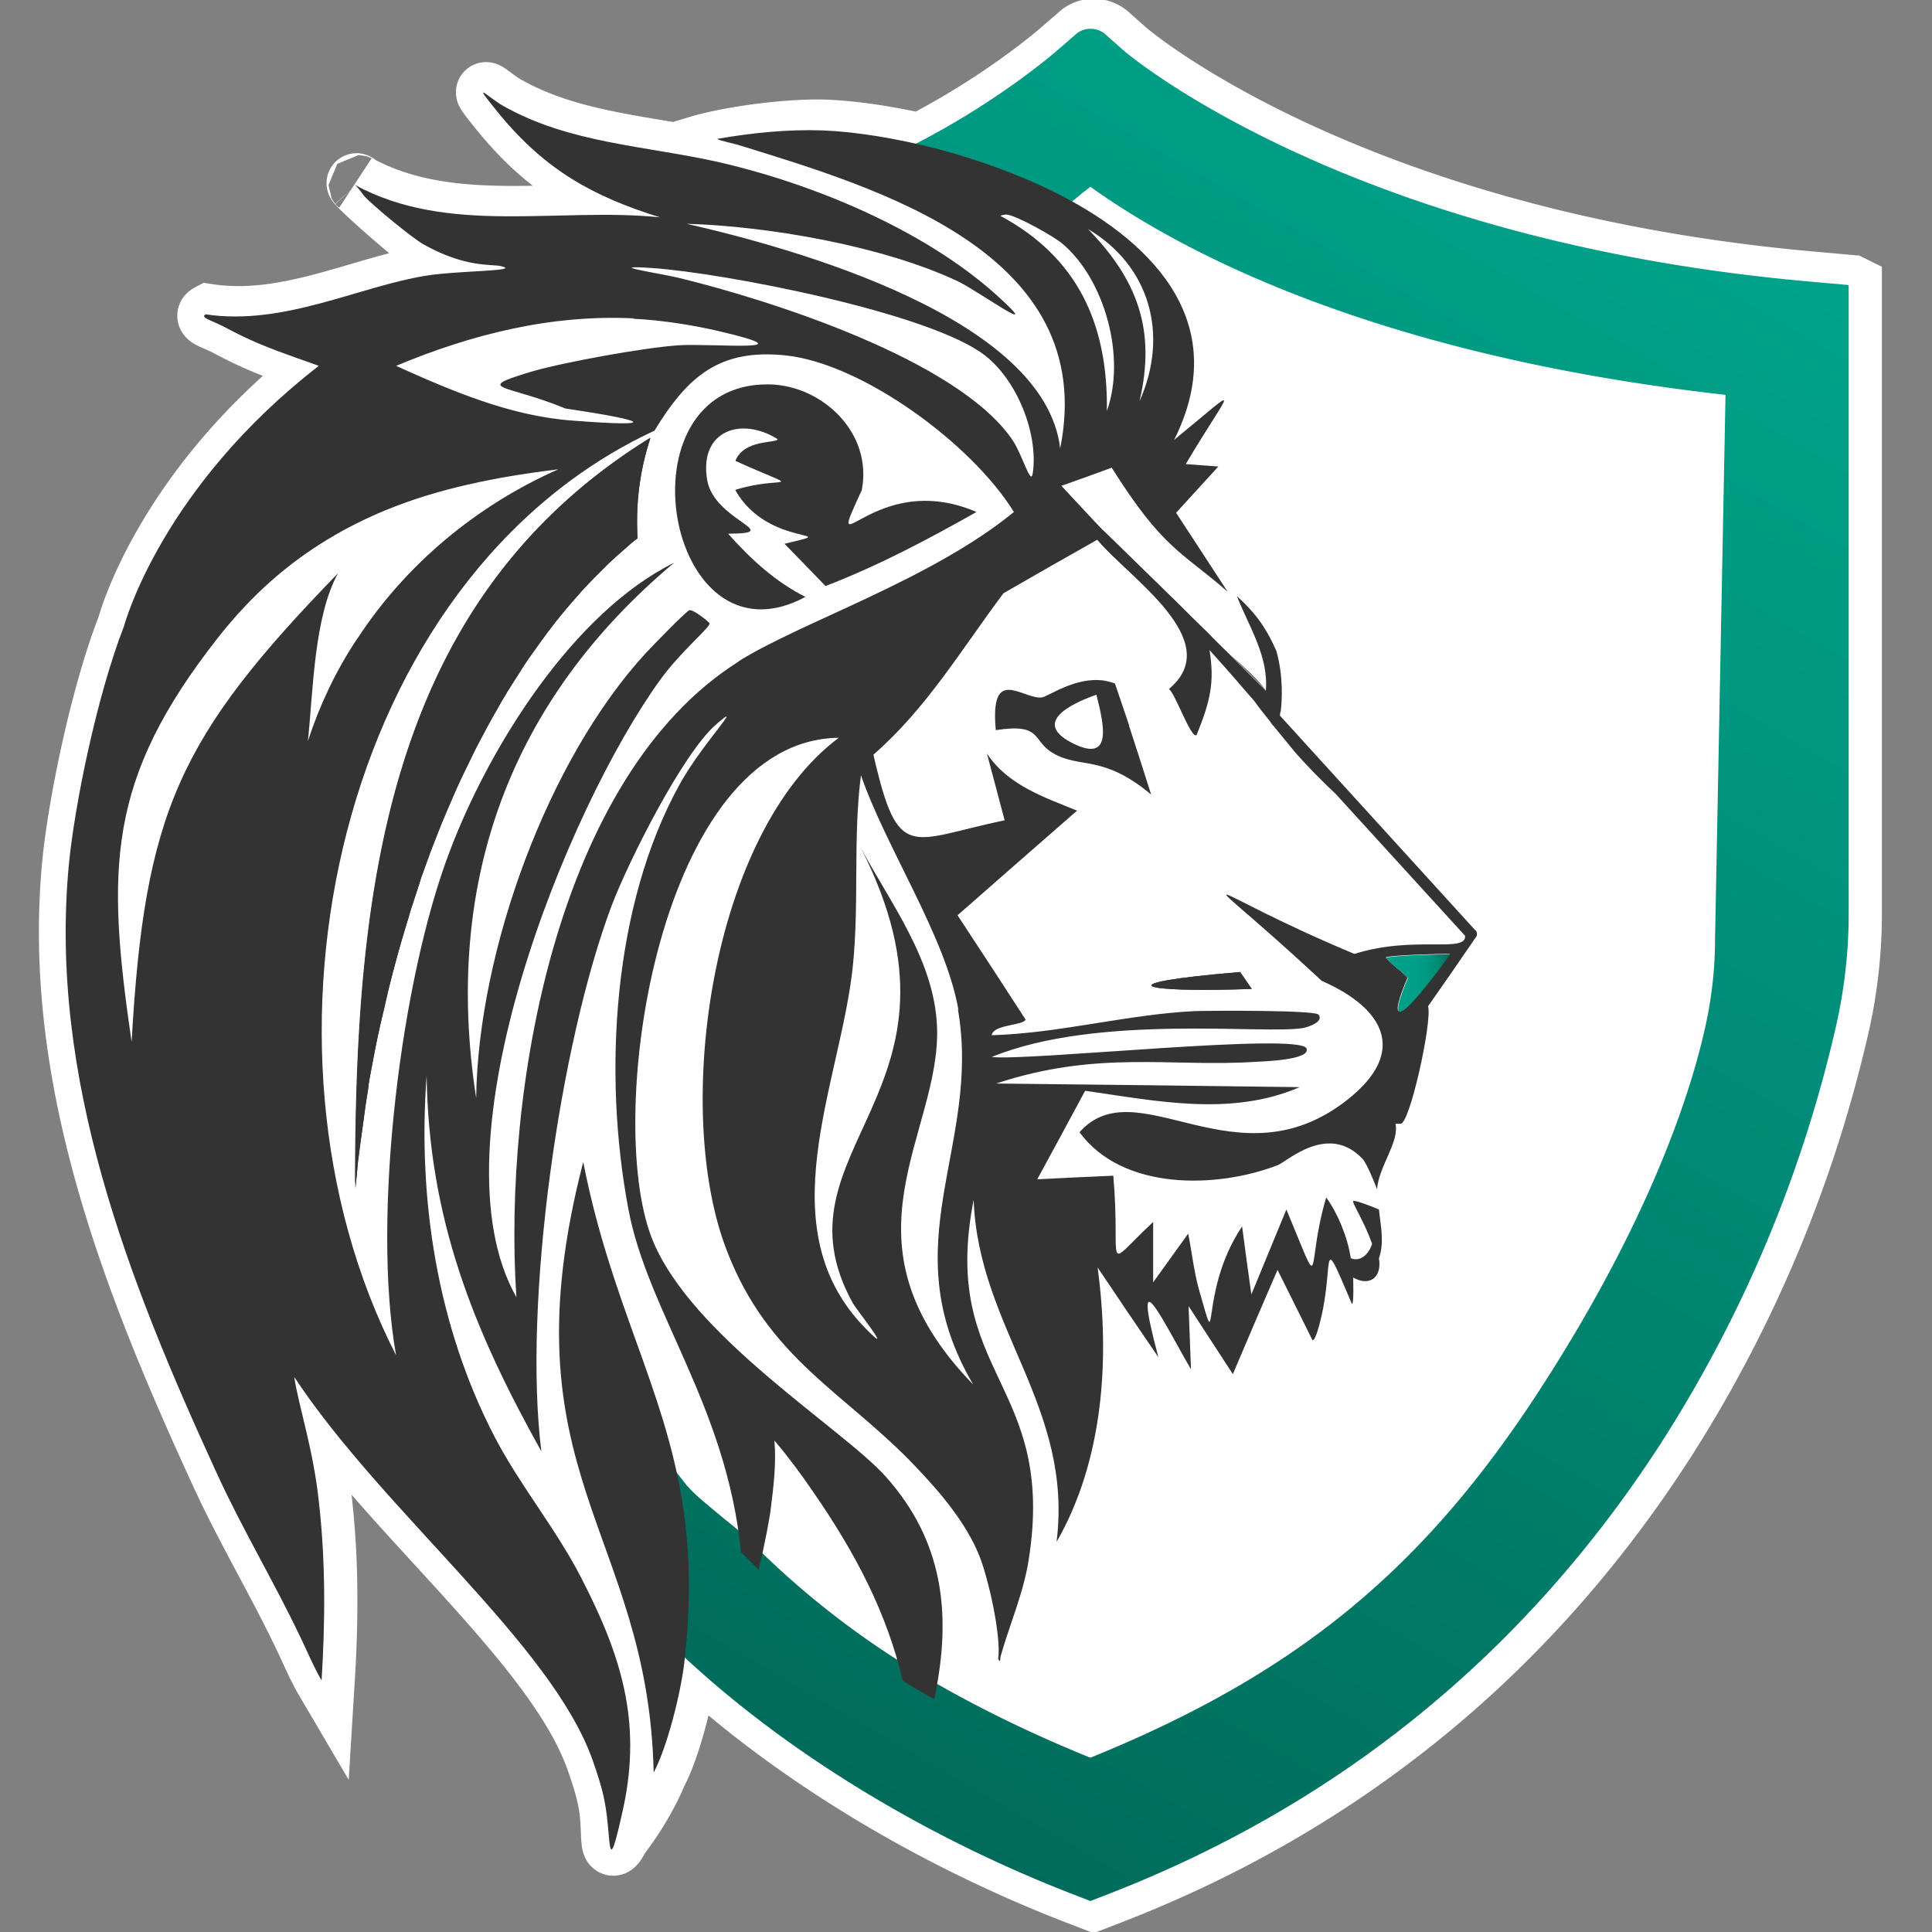 <?xml version="1.0" encoding="UTF-8"?>
<svg data-bbox="1.632 0.68 44.378 46.56" viewBox="0 0 48 48" xmlns="http://www.w3.org/2000/svg" data-type="ugc">
    <rect x="0" y="0" width="48" height="48" fill="#808080" stroke="none"/>
    <g>
        <defs>
            <linearGradient gradientUnits="userSpaceOnUse" y2="42.79" x2="18.48" y1="4.13" x1="40.8" id="5ceb79d0-3d49-47c5-8ccd-db54b61a6686">
                <stop stop-color="#00a289" offset=".01"/>
                <stop stop-color="#006b5b" offset="1"/>
            </linearGradient>
            <linearGradient gradientUnits="userSpaceOnUse" y2="24.42" x2="36.03" y1="24.42" x1="34.43" id="4f558a0e-ee3f-4824-a7ba-2c8c1478d586">
                <stop stop-color="#00a289" offset=".01"/>
                <stop stop-color="#009f87" offset=".44"/>
                <stop stop-color="#009880" offset=".64"/>
                <stop stop-color="#008b76" offset=".8"/>
                <stop stop-color="#007967" offset=".93"/>
                <stop stop-color="#006b5b" offset="1"/>
            </linearGradient>
            <clipPath id="bde133e2-0ef1-4978-bf12-a7822d83d890">
                <path d="M46.01 7.09v15.62c0 .9-.1 1.82-.3 2.72a32.6 32.6 0 0 1-4.38 10.45c-3.36 5.19-7.97 8.95-13.72 11.18l-.44.17-.44-.17c-3.79-1.47-7.3-3.64-9.87-6.1l-.02-.02c-.06-.05-.11-.11-.17-.16l-.13-.13.03-.18c.08-.55.15-1.1.11-1.7-.02-.47-.12-1.03-.2-1.47l-.27-1.59.92 1.18s.02.03.04.04c.04.05.07.08.11.12.2.2.48.42.74.64.26.21.51.41.7.6a21.2 21.2 0 0 0 3.96 3.14c.25.15.51.31.76.45 1.13.64 2.35 1.23 3.73 1.79 5.12-2.08 8.28-4.67 11.21-9.21 2.77-4.29 3.74-7.45 4.07-8.96.16-.72.24-1.45.24-2.17l.26-13.52c-8.81-.99-13.62-3.62-15.78-5.17-.05.04-.11.09-.18.14-.13.11-.28.23-.39.32-.07.06-.14.11-.18.14l-.17.12-.19-.09c-.94-.43-2.17-.82-3.03-1.07l-.9-.26.82-.43c.1-.05.19-.1.28-.15 1.88-1.02 3.12-2.11 3.13-2.12l.45-.39c.2-.18.52-.18.73 0l.44.39c.05.05 5.47 4.69 16.89 5.74l1.12.1Z" fill="#ffffff" stroke="#ffffff" stroke-miterlimit="10" stroke-width="1.49"/>
            </clipPath>
        </defs>
        <path d="M8.97 15.85s-.03.05-.05.07l-.66.32c.23-.14.47-.27.7-.39Z" fill="#ffffff" stroke="#ffffff" stroke-miterlimit="10"/>
        <path d="M8.97 15.85s-.03.05-.05.07l-.66.32c.23-.14.47-.27.7-.39Z" fill="#ffffff" stroke="#ffffff" stroke-miterlimit="10"/>
        <path d="m8.26 16.24.66-.32s.03-.05.05-.07c-.24.12-.47.25-.7.39Z" fill="#ffffff" stroke="#ffffff" stroke-miterlimit="10" stroke-width="1.49"/>
        <path d="M46.01 7.09v15.62c0 .9-.1 1.82-.3 2.72a32.6 32.6 0 0 1-4.38 10.45c-3.36 5.19-7.97 8.95-13.72 11.18l-.44.17-.44-.17c-3.79-1.47-7.3-3.64-9.87-6.1l-.02-.02c-.06-.05-.11-.11-.17-.16l-.13-.13.03-.18c.08-.55.15-1.1.11-1.7-.02-.47-.12-1.03-.2-1.47l-.27-1.59.92 1.18s.02.03.04.04c.04.05.07.08.11.12.2.2.48.42.74.64.26.21.51.41.7.6a21.2 21.2 0 0 0 3.96 3.14c.25.15.51.31.76.45 1.13.64 2.35 1.23 3.73 1.79 5.12-2.08 8.28-4.67 11.21-9.21 2.77-4.29 3.74-7.45 4.07-8.96.16-.72.24-1.45.24-2.17l.26-13.52c-8.81-.99-13.62-3.62-15.78-5.17-.05.04-.11.09-.18.14-.13.11-.28.23-.39.32-.07.06-.14.11-.18.14l-.17.12-.19-.09c-.94-.43-2.17-.82-3.03-1.07l-.9-.26.82-.43c.1-.05.19-.1.28-.15 1.88-1.02 3.12-2.11 3.13-2.12l.45-.39c.2-.18.52-.18.73 0l.44.39c.05.05 5.47 4.69 16.89 5.74l1.12.1Z" fill="#ffffff"/>
        <g clip-path="url(#bde133e2-0ef1-4978-bf12-a7822d83d890)">
            <path fill="#ffffff" stroke="#ffffff" stroke-miterlimit="10" stroke-width="1.49" d="M46.01 7.67 33.9.68h12.11z"/>
            <path fill="#ffffff" stroke="#ffffff" stroke-miterlimit="10" stroke-width="1.49" d="M46.01 8.56 32.35.68h1.55l12.11 6.99z"/>
            <path fill="#ffffff" stroke="#ffffff" stroke-miterlimit="10" stroke-width="1.49" d="M46.01 9.46 30.8.68h1.55l13.66 7.88z"/>
            <path fill="#ffffff" stroke="#ffffff" stroke-miterlimit="10" stroke-width="1.49" d="M46.01 10.35 29.25.68h1.55l15.21 8.78z"/>
            <path fill="#ffffff" stroke="#ffffff" stroke-miterlimit="10" stroke-width="1.49" d="M46.01 11.25 27.7.68h1.55l16.76 9.67z"/>
            <path fill="#ffffff" stroke="#ffffff" stroke-miterlimit="10" stroke-width="1.49" d="M46.01 12.14 26.16.68h1.54l18.31 10.57z"/>
            <path fill="#ffffff" stroke="#ffffff" stroke-miterlimit="10" stroke-width="1.49" d="M46.01 13.04 24.61.68h1.55l19.85 11.46z"/>
            <path fill="#ffffff" stroke="#ffffff" stroke-miterlimit="10" stroke-width="1.49" d="M46.01 13.93 23.36.85l.1-.17h1.15l21.4 12.36z"/>
            <path fill="#ffffff" stroke="#ffffff" stroke-miterlimit="10" stroke-width="1.49" d="M46.01 14.82 22.97 1.52l.39-.67 22.65 13.08z"/>
            <path fill="#ffffff" stroke="#ffffff" stroke-miterlimit="10" stroke-width="1.49" d="M46.01 15.72 22.58 2.19l.39-.67 23.04 13.3z"/>
            <path fill="#ffffff" stroke="#ffffff" stroke-miterlimit="10" stroke-width="1.49" d="M46.01 16.61 22.2 2.86l.38-.67 23.43 13.53z"/>
            <path fill="#ffffff" stroke="#ffffff" stroke-miterlimit="10" stroke-width="1.49" d="M46.01 17.51 21.81 3.53l.39-.67 23.81 13.75z"/>
            <path fill="#ffffff" stroke="#ffffff" stroke-miterlimit="10" stroke-width="1.49" d="M46.01 18.4 21.42 4.21l.39-.68 24.2 13.98z"/>
            <path fill="#ffffff" stroke="#ffffff" stroke-miterlimit="10" stroke-width="1.49" d="M46.01 19.29 21.03 4.88l.39-.67L46.01 18.4z"/>
            <path fill="#ffffff" stroke="#ffffff" stroke-miterlimit="10" stroke-width="1.49" d="M46.01 20.19 20.65 5.55l.38-.67 24.98 14.41z"/>
            <path fill="#ffffff" stroke="#ffffff" stroke-miterlimit="10" stroke-width="1.49" d="M46.01 21.08 20.26 6.22l.39-.67 25.36 14.64z"/>
            <path fill="#ffffff" stroke="#ffffff" stroke-miterlimit="10" stroke-width="1.49" d="M46.01 21.98 19.87 6.89l.39-.67 25.75 14.86z"/>
            <path fill="#ffffff" stroke="#ffffff" stroke-miterlimit="10" stroke-width="1.49" d="M46.01 22.87 19.48 7.56l.39-.67 26.14 15.09z"/>
            <path fill="#ffffff" stroke="#ffffff" stroke-miterlimit="10" stroke-width="1.49" d="M46.01 23.77 19.1 8.23l.38-.67 26.53 15.31z"/>
            <path fill="#ffffff" stroke="#ffffff" stroke-miterlimit="10" stroke-width="1.49" d="M46.01 24.66 18.71 8.9l.39-.67 26.91 15.54z"/>
            <path fill="#ffffff" stroke="#ffffff" stroke-miterlimit="10" stroke-width="1.49" d="M46.01 25.55 18.32 9.57l.39-.67 27.3 15.76z"/>
            <path fill="#ffffff" stroke="#ffffff" stroke-miterlimit="10" stroke-width="1.49" d="M46.01 26.45 17.94 10.24l.38-.67 27.69 15.98z"/>
            <path fill="#ffffff" stroke="#ffffff" stroke-miterlimit="10" stroke-width="1.49" d="M46.01 27.34 17.55 10.91l.39-.67 28.07 16.21z"/>
            <path fill="#ffffff" stroke="#ffffff" stroke-miterlimit="10" stroke-width="1.49" d="M46.01 28.24 17.16 11.58l.39-.67 28.46 16.43z"/>
            <path fill="#ffffff" stroke="#ffffff" stroke-miterlimit="10" stroke-width="1.49" d="M46.01 29.13 16.77 12.25l.39-.67 28.85 16.66z"/>
            <path fill="#ffffff" stroke="#ffffff" stroke-miterlimit="10" stroke-width="1.49" d="m46.01 29.3-.31.54-29.31-16.92.38-.67 29.24 16.88z"/>
            <path fill="#ffffff" stroke="#ffffff" stroke-miterlimit="10" stroke-width="1.49" d="m45.7 29.84-.39.67-29.09-16.79v-.51l.17-.29z"/>
            <path fill="#ffffff" stroke="#ffffff" stroke-miterlimit="10" stroke-width="1.49" d="m45.31 30.51-.39.68-28.7-16.57v-.9z"/>
            <path fill="#ffffff" stroke="#ffffff" stroke-miterlimit="10" stroke-width="1.49" d="m44.92 31.19-.39.67-28.31-16.35v-.89z"/>
            <path fill="#ffffff" stroke="#ffffff" stroke-miterlimit="10" stroke-width="1.49" d="m44.53 31.86-.38.67L16.22 16.4v-.89z"/>
            <path fill="#ffffff" stroke="#ffffff" stroke-miterlimit="10" stroke-width="1.49" d="m44.15 32.53-.39.67-27.54-15.9v-.9z"/>
            <path fill="#ffffff" stroke="#ffffff" stroke-miterlimit="10" stroke-width="1.49" d="m43.76 33.2-.39.67-27.15-15.68v-.89z"/>
            <path fill="#ffffff" stroke="#ffffff" stroke-miterlimit="10" stroke-width="1.49" d="m43.37 33.87-.39.67-26.76-15.45v-.9z"/>
            <path fill="#ffffff" stroke="#ffffff" stroke-miterlimit="10" stroke-width="1.49" d="m42.98 34.54-.38.67-26.38-15.23v-.89z"/>
            <path fill="#ffffff" stroke="#ffffff" stroke-miterlimit="10" stroke-width="1.49" d="m42.6 35.21-.39.67-25.99-15v-.9z"/>
            <path fill="#ffffff" stroke="#ffffff" stroke-miterlimit="10" stroke-width="1.49" d="m42.21 35.88-.39.67-25.6-14.78v-.89z"/>
            <path fill="#ffffff" stroke="#ffffff" stroke-miterlimit="10" stroke-width="1.49" d="m41.82 36.55-.38.67-25.22-14.56v-.89z"/>
            <path fill="#ffffff" stroke="#ffffff" stroke-miterlimit="10" stroke-width="1.49" d="m41.44 37.22-.39.67-24.83-14.33v-.9z"/>
            <path fill="#ffffff" stroke="#ffffff" stroke-miterlimit="10" stroke-width="1.49" d="m41.05 37.89-.39.67-24.44-14.11v-.89z"/>
            <path fill="#ffffff" stroke="#ffffff" stroke-miterlimit="10" stroke-width="1.49" d="m40.66 38.56-.39.67-24.05-13.88v-.9z"/>
            <path fill="#ffffff" stroke="#ffffff" stroke-miterlimit="10" stroke-width="1.49" d="m40.27 39.23-.38.67-23.67-13.66v-.89z"/>
            <path fill="#ffffff" stroke="#ffffff" stroke-miterlimit="10" stroke-width="1.49" d="m39.89 39.9-.39.67-23.28-13.44v-.89z"/>
            <path fill="#ffffff" stroke="#ffffff" stroke-miterlimit="10" stroke-width="1.49" d="m39.5 40.57-.39.67-22.89-13.21v-.9z"/>
            <path fill="#ffffff" stroke="#ffffff" stroke-miterlimit="10" stroke-width="1.49" d="m39.11 41.24-.38.68-22.51-13v-.89z"/>
            <path fill="#ffffff" stroke="#ffffff" stroke-miterlimit="10" stroke-width="1.49" d="m38.73 41.92-.39.67-22.12-12.77v-.9z"/>
            <path fill="#ffffff" stroke="#ffffff" stroke-miterlimit="10" stroke-width="1.49" d="m38.34 42.59-.39.67-21.73-12.55v-.89z"/>
            <path fill="#ffffff" stroke="#ffffff" stroke-miterlimit="10" stroke-width="1.49" d="m37.95 43.26-.39.67-21.34-12.32v-.9z"/>
            <path fill="#ffffff" stroke="#ffffff" stroke-miterlimit="10" stroke-width="1.49" d="m37.56 43.93-.38.67-20.96-12.1v-.89z"/>
            <path fill="#ffffff" stroke="#ffffff" stroke-miterlimit="10" stroke-width="1.49" d="m37.18 44.6-.39.67-20.57-11.88v-.89z"/>
            <path fill="#ffffff" stroke="#ffffff" stroke-miterlimit="10" stroke-width="1.49" d="m36.79 45.27-.39.67-20.18-11.65v-.9z"/>
            <path fill="#ffffff" stroke="#ffffff" stroke-miterlimit="10" stroke-width="1.49" d="m36.4 45.94-.38.67-19.8-11.43v-.89z"/>
            <path fill="#ffffff" stroke="#ffffff" stroke-miterlimit="10" stroke-width="1.49" d="m36.02 46.61-.37.63h-.1L16.22 36.08v-.9z"/>
            <path fill="#ffffff" stroke="#ffffff" stroke-miterlimit="10" stroke-width="1.49" d="M34 47.24 16.22 36.97v-.89l19.33 11.16z"/>
            <path fill="#ffffff" stroke="#ffffff" stroke-miterlimit="10" stroke-width="1.49" d="m32.46 47.24-16.24-9.38v-.89L34 47.24z"/>
            <path fill="#ffffff" stroke="#ffffff" stroke-miterlimit="10" stroke-width="1.49" d="m30.91 47.24-14.69-8.48v-.9l16.24 9.38z"/>
            <path fill="#ffffff" stroke="#ffffff" stroke-miterlimit="10" stroke-width="1.49" d="m29.36 47.24-13.14-7.59v-.89l14.69 8.48z"/>
            <path fill="#ffffff" stroke="#ffffff" stroke-miterlimit="10" stroke-width="1.49" d="m27.81 47.24-11.59-6.69v-.9l13.14 7.59z"/>
            <path fill="#ffffff" stroke="#ffffff" stroke-miterlimit="10" stroke-width="1.49" d="m26.26 47.24-10.04-5.8v-.89l11.59 6.69z"/>
            <path fill="#ffffff" stroke="#ffffff" stroke-miterlimit="10" stroke-width="1.49" d="m16.22 41.44 10.04 5.8H16.22z"/>
        </g>
        <path d="M46.01 7.09v15.62c0 .9-.1 1.82-.3 2.72a32.6 32.6 0 0 1-4.38 10.45c-3.36 5.19-7.97 8.95-13.72 11.18l-.44.17-.44-.17c-3.79-1.47-7.3-3.64-9.87-6.1l-.02-.02c-.06-.05-.11-.11-.17-.16l-.13-.13.03-.18c.08-.55.15-1.1.11-1.7-.02-.47-.12-1.03-.2-1.47l-.27-1.59.92 1.18s.02.03.04.04c.04.05.07.08.11.12.2.2.48.42.74.64.26.21.51.41.7.6a21.2 21.2 0 0 0 3.96 3.14c.25.15.51.31.76.45 1.13.64 2.35 1.23 3.73 1.79 5.12-2.08 8.28-4.67 11.21-9.21 2.77-4.29 3.74-7.45 4.07-8.96.16-.72.24-1.45.24-2.17l.26-13.52c-8.81-.99-13.62-3.62-15.78-5.17-.05.04-.11.09-.18.14-.13.11-.28.23-.39.32-.07.06-.14.11-.18.14l-.17.12-.19-.09c-.94-.43-2.17-.82-3.03-1.07l-.9-.26.82-.43c.1-.05.19-.1.28-.15 1.88-1.02 3.12-2.11 3.13-2.12l.45-.39c.2-.18.52-.18.73 0l.44.39c.05.05 5.47 4.69 16.89 5.74l1.12.1Z" stroke="#ffffff" stroke-miterlimit="10" stroke-width="1.49" fill="none"/>
        <path d="m8.26 16.24.66-.32s.03-.05.05-.07c-.24.12-.47.25-.7.39Z" fill="#ffffff" stroke="#ffffff" stroke-miterlimit="10" stroke-width="1.49"/>
        <path d="M44.85 7.36C33.27 6.3 27.8 1.58 27.74 1.53l-.44-.39a.17.17 0 0 0-.23 0l-.44.39s-1.29 1.13-3.2 2.17c-1.1-.29-2.14-.45-2.93-.48-.87-.03-2.33.15-3.19.41 0 .03 1.03-.07 1.1-.05l-.29.48c-.08-.02-.15-.04-.23-.05-1.79-.4-3.68-.46-5.32-1.39-.4-.23-.84-.71-.09.21 1.15 1.39 2.32 2.04 3.99 2.56-2.53-.26-5.27.46-7.59-.81.09.07-.08-.09 0 0 .2.23 1.45 1.33 1.72 1.48 1.03.58 1.67.49 1.92.54.56.13-1.07.11-1.86.24-1.67.27-3.53 1.25-5.47.96-.15.08.15.15.44.3.67.36 1.11.53 1.81.78.19.07.38.13.56.2-3.88 3.01-4.81 6.36-4.84 6.47-.68 1.75-1.23 4.46-1.37 5.93-.5 5.29 1.48 10.33 3.67 15.1.64 1.4 1.43 2.71 2.09 4.1.17.35.32.72.52 1.06.09-1.46.1-2.92-.06-4.37-.14-1.37-.5-2.39-.62-3.17 2.21 3.35 6.41 6.64 7.42 9.54.11.31.23.68.29 1 .15.74-.02 1.51.3.89.64-.83.93-1.58.93-1.58.34-.64.67-1.96.76-2.72.02-.22.05-.43.06-.63 2.67 2.55 6.19 4.64 9.75 6.02l.3.12.3-.12c5.67-2.2 10.23-5.91 13.54-11.03 2.71-4.18 3.87-8.27 4.32-10.33.19-.87.29-1.76.29-2.64M17.19 5.56s-.04 0-.07-.01h.07Z" fill="#ffffff" stroke="#ffffff" stroke-miterlimit="10" stroke-width="1.49"/>
        <path d="M45.93 7.09v15.62c0 .9-.1 1.82-.3 2.72a32.6 32.6 0 0 1-4.38 10.45c-3.36 5.19-7.97 8.95-13.72 11.18l-.44.17-.44-.17c-3.79-1.47-7.3-3.64-9.87-6.1l-.02-.02c-.06-.05-.11-.11-.17-.16l-.13-.13.03-.18c.08-.55.15-1.1.11-1.7-.02-.47-.12-1.03-.2-1.47l-.27-1.59.92 1.18s.02.03.04.04c.04.05.07.08.11.12.2.2.48.42.74.64.26.21.51.41.7.6a21.2 21.2 0 0 0 3.96 3.14c.25.15.51.31.76.45 1.13.64 2.35 1.23 3.73 1.79 5.12-2.08 8.28-4.67 11.21-9.21 2.77-4.29 3.74-7.45 4.07-8.96.16-.72.24-1.45.24-2.17l.26-13.52c-8.81-.99-13.62-3.62-15.78-5.17-.05.04-.11.09-.18.14-.13.11-.28.23-.39.32-.07.06-.14.11-.18.14l-.17.12-.19-.09c-.94-.43-2.17-.82-3.03-1.07l-.9-.26.82-.43c.1-.05.19-.1.28-.15 1.88-1.02 3.12-2.11 3.13-2.12l.45-.39c.2-.18.52-.18.73 0l.44.39c.05.05 5.47 4.69 16.89 5.74l1.12.1Z" fill="url(#5ceb79d0-3d49-47c5-8ccd-db54b61a6686)"/>
        <path d="m31.63 18.03-.04-.05s-.02-.02-.02-.04c.02.03.04.06.07.08Z" fill="#333333"/>
        <path d="M17.06 40.69c-.01.21-.04.42-.06.63-.09.75-.42 2.08-.76 2.72-.13-6.02-3.75-7.43-1.75-15.17.69 3.51 2 5.57 2.46 8.44.16.99.22 2.08.11 3.37Z" fill="#333333"/>
        <path d="M16.15 10.88c-6.6 4.08-7.33 11.33-7.33 18.64 0-.13.02-.26.04-.39.01-.13.02-.26.04-.39.01-.13.03-.26.05-.39.02-.17.04-.33.07-.5.03-.23.06-.46.1-.69 0-.05.01-.09.02-.14.02-.11.03-.21.05-.32.08-.43.16-.86.26-1.29.03-.13.05-.25.09-.38.13-.55.27-1.11.43-1.67.05-.19.11-.37.17-.56 0-.03.01-.05.02-.08.03-.09.06-.18.09-.28.05-.15.1-.31.15-.46.03-.1.07-.2.1-.3.09-.25.18-.51.28-.76.06-.16.12-.32.19-.48.08-.2.17-.41.26-.61.07-.16.14-.31.21-.47.06-.13.12-.26.19-.39.06-.13.13-.26.19-.39l.27-.51c.07-.14.15-.27.23-.41.09-.15.17-.3.26-.45s.18-.3.28-.44l.28-.43.3-.42c.11-.15.22-.29.33-.44.19-.24.38-.47.59-.7.05-.06.1-.11.15-.17.07-.07.14-.15.21-.22l.27-.27c.09-.09.18-.18.27-.26.08-.08.17-.15.25-.22.1-.09.21-.18.31-.26a6.6 6.6 0 0 1 .32-2.5Zm0 0c-6.6 4.08-7.33 11.33-7.33 18.64 0-.13.02-.26.04-.39.01-.13.02-.26.04-.39.01-.13.03-.26.05-.39.02-.17.04-.33.07-.5.03-.23.06-.46.1-.69 0-.05.01-.09.02-.14.02-.11.03-.21.05-.32.08-.43.16-.86.26-1.29.03-.13.05-.25.09-.38.13-.55.27-1.11.43-1.67.05-.19.11-.37.17-.56 0-.03.01-.05.02-.08.03-.09.06-.18.09-.28.05-.15.1-.31.15-.46.03-.1.07-.2.1-.3.09-.25.18-.51.28-.76.06-.16.12-.32.19-.48.08-.2.17-.41.26-.61.07-.16.14-.31.21-.47.06-.13.12-.26.19-.39.06-.13.13-.26.19-.39l.27-.51c.07-.14.15-.27.23-.41.09-.15.17-.3.26-.45s.18-.3.28-.44l.28-.43.3-.42c.11-.15.22-.29.33-.44.19-.24.38-.47.59-.7.05-.06.1-.11.15-.17.07-.07.14-.15.21-.22l.27-.27c.09-.09.18-.18.27-.26.08-.08.17-.15.25-.22.1-.09.21-.18.31-.26a6.6 6.6 0 0 1 .32-2.5Zm0 0c-6.6 4.08-7.33 11.33-7.33 18.64 0-.13.02-.26.04-.39.01-.13.02-.26.04-.39.01-.13.03-.26.05-.39.02-.17.04-.33.07-.5.03-.23.06-.46.1-.69 0-.05.01-.09.02-.14.02-.11.03-.21.05-.32.08-.43.16-.86.26-1.29.03-.13.05-.25.09-.38.13-.55.27-1.11.43-1.67.05-.19.11-.37.17-.56 0-.03.01-.05.02-.08.03-.09.06-.18.09-.28.05-.15.1-.31.15-.46.03-.1.07-.2.1-.3.09-.25.18-.51.28-.76.06-.16.12-.32.19-.48.08-.2.17-.41.26-.61.07-.16.14-.31.21-.47.06-.13.12-.26.19-.39.06-.13.13-.26.19-.39l.27-.51c.07-.14.15-.27.23-.41.09-.15.17-.3.26-.45s.18-.3.28-.44l.28-.43.3-.42c.11-.15.22-.29.33-.44.19-.24.38-.47.59-.7.05-.06.1-.11.15-.17.07-.07.14-.15.21-.22l.27-.27c.09-.09.18-.18.27-.26.08-.08.17-.15.25-.22.1-.09.21-.18.31-.26a6.6 6.6 0 0 1 .32-2.5Zm0 0c-6.6 4.08-7.33 11.33-7.33 18.64 0-.13.02-.26.04-.39.01-.13.02-.26.04-.39.01-.13.03-.26.05-.39.02-.17.04-.33.07-.5.03-.23.06-.46.1-.69 0-.05.01-.09.02-.14.02-.11.03-.21.05-.32.08-.43.16-.86.26-1.29.03-.13.05-.25.09-.38.13-.55.27-1.11.43-1.67.05-.19.11-.37.17-.56 0-.03.01-.05.02-.08.03-.09.06-.18.09-.28.05-.15.1-.31.15-.46.03-.1.07-.2.1-.3.09-.25.18-.51.28-.76.06-.16.12-.32.19-.48.08-.2.17-.41.26-.61.07-.16.14-.31.21-.47.06-.13.12-.26.19-.39.06-.13.13-.26.19-.39l.27-.51c.07-.14.15-.27.23-.41.09-.15.17-.3.26-.45s.18-.3.28-.44l.28-.43.3-.42c.11-.15.22-.29.33-.44.19-.24.38-.47.59-.7.05-.06.1-.11.15-.17.07-.07.14-.15.21-.22l.27-.27c.09-.09.18-.18.27-.26.08-.08.17-.15.25-.22.1-.09.21-.18.31-.26a6.6 6.6 0 0 1 .32-2.5Zm0 0c-6.6 4.08-7.33 11.33-7.33 18.64 0-.13.02-.26.04-.39.01-.13.02-.26.04-.39.01-.13.03-.26.05-.39.02-.17.04-.33.07-.5.03-.23.06-.46.1-.69 0-.05.01-.09.02-.14.02-.11.03-.21.05-.32.08-.43.16-.86.26-1.29.03-.13.05-.25.09-.38.13-.55.27-1.11.43-1.67.05-.19.11-.37.17-.56 0-.03.01-.05.02-.08.03-.09.06-.18.09-.28.05-.15.1-.31.15-.46.03-.1.07-.2.1-.3.09-.25.18-.51.28-.76.06-.16.12-.32.19-.48.08-.2.17-.41.26-.61.07-.16.14-.31.21-.47.06-.13.12-.26.19-.39.06-.13.13-.26.19-.39l.27-.51c.07-.14.15-.27.23-.41.09-.15.17-.3.26-.45s.18-.3.28-.44l.28-.43.3-.42c.11-.15.22-.29.33-.44.19-.24.38-.47.59-.7.05-.06.1-.11.15-.17.07-.07.14-.15.21-.22l.27-.27c.09-.09.18-.18.27-.26.08-.08.17-.15.25-.22.1-.09.21-.18.31-.26a6.6 6.6 0 0 1 .32-2.5Zm0 0c-6.6 4.08-7.33 11.33-7.33 18.64 0-.13.02-.26.04-.39.01-.13.02-.26.04-.39.01-.13.03-.26.05-.39.02-.17.04-.33.07-.5.03-.23.06-.46.1-.69 0-.05.01-.09.02-.14.02-.11.03-.21.05-.32.08-.43.16-.86.26-1.29.03-.13.05-.25.09-.38.13-.55.27-1.11.43-1.67.05-.19.11-.37.17-.56 0-.03.01-.05.02-.08.03-.09.06-.18.09-.28.05-.15.1-.31.15-.46.03-.1.07-.2.1-.3.09-.25.18-.51.28-.76.06-.16.12-.32.19-.48.08-.2.17-.41.26-.61.07-.16.14-.31.21-.47.06-.13.12-.26.19-.39.06-.13.13-.26.19-.39l.27-.51c.07-.14.15-.27.23-.41.09-.15.17-.3.26-.45s.18-.3.28-.44l.28-.43.3-.42c.11-.15.22-.29.33-.44.19-.24.38-.47.59-.7.05-.06.1-.11.15-.17.07-.07.14-.15.21-.22l.27-.27c.09-.09.18-.18.27-.26.08-.08.17-.15.25-.22.1-.09.21-.18.31-.26a6.6 6.6 0 0 1 .32-2.5Zm0 0c-6.6 4.08-7.33 11.33-7.33 18.64 0-.13.02-.26.04-.39.01-.13.02-.26.04-.39.01-.13.03-.26.05-.39.02-.17.04-.33.07-.5.03-.23.06-.46.1-.69 0-.05.01-.09.02-.14.02-.11.03-.21.05-.32.08-.43.16-.86.26-1.29.03-.13.05-.25.09-.38.13-.55.27-1.11.43-1.67.05-.19.11-.37.17-.56 0-.03.01-.05.02-.08.03-.09.06-.18.09-.28.05-.15.1-.31.15-.46.03-.1.07-.2.1-.3.09-.25.18-.51.28-.76.06-.16.12-.32.19-.48.08-.2.17-.41.26-.61.07-.16.14-.31.21-.47.06-.13.12-.26.19-.39.06-.13.13-.26.19-.39l.27-.51c.07-.14.15-.27.23-.41.09-.15.17-.3.26-.45s.18-.3.28-.44l.28-.43.3-.42c.11-.15.22-.29.33-.44.19-.24.38-.47.59-.7.05-.06.1-.11.15-.17.07-.07.14-.15.21-.22l.27-.27c.09-.09.18-.18.27-.26.08-.08.17-.15.25-.22.1-.09.21-.18.31-.26a6.6 6.6 0 0 1 .32-2.5Zm0 0c-6.6 4.08-7.33 11.33-7.33 18.64 0-.13.02-.26.04-.39.01-.13.02-.26.04-.39.01-.13.03-.26.05-.39.02-.17.04-.33.07-.5.03-.23.06-.46.1-.69 0-.05.01-.09.02-.14.02-.11.03-.21.05-.32.08-.43.16-.86.26-1.29.03-.13.05-.25.09-.38.13-.55.27-1.11.43-1.67.05-.19.11-.37.17-.56 0-.03.01-.05.02-.08.03-.09.06-.18.09-.28.05-.15.1-.31.15-.46.03-.1.07-.2.1-.3.09-.25.18-.51.28-.76.06-.16.12-.32.19-.48.08-.2.17-.41.26-.61.07-.16.14-.31.21-.47.06-.13.12-.26.19-.39.06-.13.13-.26.19-.39l.27-.51c.07-.14.15-.27.23-.41.09-.15.17-.3.26-.45s.18-.3.28-.44l.28-.43.3-.42c.11-.15.22-.29.33-.44.19-.24.38-.47.59-.7.05-.06.1-.11.15-.17.07-.07.14-.15.21-.22l.27-.27c.09-.09.18-.18.27-.26.08-.08.17-.15.25-.22.1-.09.21-.18.31-.26a6.6 6.6 0 0 1 .32-2.5Zm0 0c-6.6 4.08-7.33 11.33-7.33 18.64 0-.13.02-.26.04-.39.01-.13.02-.26.04-.39.01-.13.03-.26.05-.39.02-.17.04-.33.07-.5.03-.23.06-.46.1-.69 0-.05.01-.09.02-.14.02-.11.03-.21.05-.32.08-.43.16-.86.26-1.29.03-.13.05-.25.09-.38.13-.55.27-1.11.43-1.67.05-.19.11-.37.17-.56 0-.03.01-.05.02-.08.03-.09.06-.18.09-.28.05-.15.1-.31.15-.46.03-.1.07-.2.1-.3.09-.25.18-.51.28-.76.06-.16.12-.32.19-.48.08-.2.17-.41.26-.61.07-.16.14-.31.21-.47.06-.13.12-.26.19-.39.06-.13.13-.26.19-.39l.27-.51c.07-.14.15-.27.23-.41.09-.15.17-.3.26-.45s.18-.3.28-.44l.28-.43.3-.42c.11-.15.22-.29.33-.44.19-.24.38-.47.59-.7.05-.06.1-.11.15-.17.07-.07.14-.15.21-.22l.27-.27c.09-.09.18-.18.27-.26.08-.08.17-.15.25-.22.1-.09.21-.18.31-.26a6.6 6.6 0 0 1 .32-2.5Zm0 0c-6.6 4.08-7.33 11.33-7.33 18.64 0-.13.02-.26.04-.39.01-.13.02-.26.04-.39.01-.13.03-.26.05-.39.02-.17.04-.33.07-.5.03-.23.06-.46.1-.69 0-.05.01-.09.02-.14.02-.11.03-.21.05-.32.08-.43.16-.86.26-1.29.03-.13.05-.25.09-.38.13-.55.27-1.11.43-1.67.05-.19.11-.37.17-.56 0-.03.01-.05.02-.08.03-.09.06-.18.09-.28.05-.15.1-.31.15-.46.03-.1.07-.2.1-.3.09-.25.18-.51.28-.76.06-.16.12-.32.19-.48.08-.2.17-.41.26-.61.07-.16.14-.31.21-.47.06-.13.12-.26.19-.39.06-.13.13-.26.19-.39l.27-.51c.07-.14.15-.27.23-.41.09-.15.17-.3.26-.45s.18-.3.28-.44l.28-.43.3-.42c.11-.15.22-.29.33-.44.19-.24.38-.47.59-.7.05-.06.1-.11.15-.17.07-.07.14-.15.21-.22l.27-.27c.09-.09.18-.18.27-.26.08-.08.17-.15.25-.22.1-.09.21-.18.31-.26a6.6 6.6 0 0 1 .32-2.5Zm0 0c-6.6 4.08-7.33 11.33-7.33 18.64 0-.13.02-.26.04-.39.01-.13.02-.26.04-.39.01-.13.03-.26.05-.39.02-.17.04-.33.07-.5.03-.23.06-.46.1-.69 0-.05.01-.09.02-.14.02-.11.03-.21.05-.32.08-.43.16-.86.26-1.29.03-.13.05-.25.09-.38.13-.55.27-1.11.43-1.67.05-.19.11-.37.17-.56 0-.03.01-.05.02-.08.03-.09.06-.18.09-.28.05-.15.1-.31.15-.46.03-.1.07-.2.1-.3.09-.25.18-.51.28-.76.06-.16.12-.32.19-.48.08-.2.17-.41.26-.61.07-.16.14-.31.21-.47.06-.13.12-.26.19-.39.06-.13.13-.26.19-.39l.27-.51c.07-.14.15-.27.23-.41.09-.15.17-.3.26-.45s.18-.3.28-.44l.28-.43.3-.42c.11-.15.22-.29.33-.44.19-.24.38-.47.59-.7.05-.06.1-.11.15-.17.07-.07.14-.15.21-.22l.27-.27c.09-.09.18-.18.27-.26.08-.08.17-.15.25-.22.1-.09.21-.18.31-.26a6.6 6.6 0 0 1 .32-2.5Zm0 0c-6.6 4.08-7.33 11.33-7.33 18.64 0-.13.02-.26.04-.39.01-.13.02-.26.04-.39.01-.13.03-.26.05-.39.02-.17.04-.33.07-.5.03-.23.06-.46.1-.69 0-.05.01-.09.02-.14.02-.11.03-.21.05-.32.08-.43.16-.86.26-1.29.03-.13.05-.25.09-.38.13-.55.27-1.11.43-1.67.05-.19.11-.37.17-.56 0-.03.01-.05.02-.08.03-.09.06-.18.09-.28.05-.15.1-.31.15-.46.03-.1.07-.2.1-.3.09-.25.18-.51.28-.76.06-.16.12-.32.19-.48.08-.2.17-.41.26-.61.07-.16.14-.31.21-.47.06-.13.12-.26.19-.39.06-.13.13-.26.19-.39l.27-.51c.07-.14.15-.27.23-.41.09-.15.17-.3.26-.45s.18-.3.28-.44l.28-.43.3-.42c.11-.15.22-.29.33-.44.19-.24.38-.47.59-.7.05-.06.1-.11.15-.17.07-.07.14-.15.21-.22l.27-.27c.09-.09.18-.18.27-.26.08-.08.17-.15.25-.22.1-.09.21-.18.31-.26a6.6 6.6 0 0 1 .32-2.5Zm0 0c-6.6 4.08-7.33 11.33-7.33 18.64 0-.13.02-.26.04-.39.01-.13.02-.26.04-.39.01-.13.03-.26.05-.39.02-.17.04-.33.07-.5.03-.23.06-.46.1-.69 0-.05.01-.09.02-.14.02-.11.03-.21.05-.32.08-.43.16-.86.26-1.29.03-.13.05-.25.09-.38.13-.55.27-1.11.43-1.67.05-.19.11-.37.17-.56 0-.03.01-.05.02-.08.03-.09.06-.18.09-.28.05-.15.1-.31.15-.46.03-.1.07-.2.1-.3.09-.25.18-.51.28-.76.06-.16.12-.32.19-.48.08-.2.17-.41.26-.61.07-.16.14-.31.21-.47.06-.13.12-.26.19-.39.06-.13.13-.26.19-.39l.27-.51c.07-.14.15-.27.23-.41.09-.15.17-.3.26-.45s.18-.3.28-.44l.28-.43.3-.42c.11-.15.22-.29.33-.44.19-.24.38-.47.59-.7.05-.06.1-.11.15-.17.07-.07.14-.15.21-.22l.27-.27c.09-.09.18-.18.27-.26.08-.08.17-.15.25-.22.1-.09.21-.18.31-.26a6.6 6.6 0 0 1 .32-2.5Zm0 0c-6.6 4.08-7.33 11.33-7.33 18.64 0-.13.02-.26.04-.39.01-.13.02-.26.04-.39.01-.13.03-.26.05-.39.02-.17.04-.33.07-.5.03-.23.06-.46.1-.69 0-.05.01-.09.02-.14.02-.11.03-.21.05-.32.08-.43.16-.86.26-1.29.03-.13.05-.25.09-.38.13-.55.27-1.11.43-1.67.05-.19.11-.37.17-.56 0-.03.01-.05.02-.08.03-.09.06-.18.09-.28.05-.15.1-.31.15-.46.03-.1.07-.2.1-.3.09-.25.18-.51.28-.76.06-.16.12-.32.19-.48.08-.2.17-.41.26-.61.07-.16.14-.31.21-.47.06-.13.12-.26.19-.39.06-.13.13-.26.19-.39l.27-.51c.07-.14.15-.27.23-.41.09-.15.17-.3.26-.45s.18-.3.28-.44l.28-.43.3-.42c.11-.15.22-.29.33-.44.19-.24.38-.47.59-.7.05-.06.1-.11.15-.17.07-.07.14-.15.21-.22l.27-.27c.09-.09.18-.18.27-.26.08-.08.17-.15.25-.22.1-.09.21-.18.31-.26a6.6 6.6 0 0 1 .32-2.5Zm0 0c-6.6 4.08-7.33 11.33-7.33 18.64 0-.13.02-.26.04-.39.01-.13.02-.26.04-.39.01-.13.03-.26.05-.39.02-.17.04-.33.07-.5.03-.23.06-.46.1-.69 0-.05.01-.09.02-.14.02-.11.03-.21.05-.32.08-.43.16-.86.26-1.29.03-.13.05-.25.09-.38.13-.55.27-1.11.43-1.67.05-.19.11-.37.17-.56 0-.03.01-.05.02-.08.03-.09.06-.18.09-.28.05-.15.1-.31.15-.46.03-.1.07-.2.1-.3.09-.25.18-.51.28-.76.06-.16.12-.32.19-.48.08-.2.17-.41.26-.61.07-.16.14-.31.21-.47.06-.13.12-.26.19-.39.06-.13.13-.26.19-.39l.27-.51c.07-.14.15-.27.23-.41.09-.15.17-.3.26-.45s.18-.3.28-.44l.28-.43.3-.42c.11-.15.22-.29.33-.44.19-.24.38-.47.59-.7.05-.06.1-.11.15-.17.07-.07.14-.15.21-.22l.27-.27c.09-.09.18-.18.27-.26.08-.08.17-.15.25-.22.1-.09.21-.18.31-.26a6.6 6.6 0 0 1 .32-2.5Zm0 0c-6.6 4.08-7.33 11.33-7.33 18.64 0-.13.02-.26.04-.39.01-.13.02-.26.04-.39.01-.13.03-.26.05-.39.02-.17.04-.33.07-.5.03-.23.06-.46.1-.69 0-.05.01-.09.02-.14.02-.11.03-.21.05-.32.08-.43.16-.86.26-1.29.03-.13.05-.25.09-.38.13-.55.27-1.11.43-1.67.05-.19.11-.37.17-.56 0-.03.01-.05.02-.08.03-.09.06-.18.09-.28.05-.15.1-.31.15-.46.03-.1.07-.2.1-.3.09-.25.18-.51.28-.76.06-.16.12-.32.19-.48.08-.2.17-.41.26-.61.07-.16.14-.31.21-.47.06-.13.12-.26.19-.39.06-.13.13-.26.19-.39l.27-.51c.07-.14.15-.27.23-.41.09-.15.17-.3.26-.45s.18-.3.28-.44l.28-.43.3-.42c.11-.15.22-.29.33-.44.19-.24.38-.47.59-.7.05-.06.1-.11.15-.17.07-.07.14-.15.21-.22l.27-.27c.09-.09.18-.18.27-.26.08-.08.17-.15.25-.22.1-.09.21-.18.31-.26a6.6 6.6 0 0 1 .32-2.5Zm0 0c-6.6 4.08-7.33 11.33-7.33 18.64 0-.13.02-.26.04-.39.01-.13.02-.26.04-.39.01-.13.03-.26.05-.39.02-.17.04-.33.07-.5.03-.23.06-.46.1-.69 0-.05.01-.09.02-.14.02-.11.03-.21.05-.32.08-.43.16-.86.26-1.29.03-.13.05-.25.09-.38.13-.55.27-1.11.43-1.67.05-.19.11-.37.17-.56 0-.03.01-.05.02-.08.03-.09.06-.18.09-.28.05-.15.1-.31.15-.46.03-.1.07-.2.1-.3.09-.25.18-.51.28-.76.06-.16.12-.32.19-.48.08-.2.17-.41.26-.61.07-.16.14-.31.21-.47.06-.13.12-.26.19-.39.06-.13.13-.26.19-.39l.27-.51c.07-.14.15-.27.23-.41.09-.15.17-.3.26-.45s.18-.3.28-.44l.28-.43.3-.42c.11-.15.22-.29.33-.44.19-.24.38-.47.59-.7.05-.06.1-.11.15-.17.07-.07.14-.15.21-.22l.27-.27c.09-.09.18-.18.27-.26.08-.08.17-.15.25-.22.1-.09.21-.18.31-.26a6.6 6.6 0 0 1 .32-2.5Zm0 0c-6.6 4.08-7.33 11.33-7.33 18.64 0-.13.02-.26.04-.39.01-.13.02-.26.04-.39.01-.13.03-.26.05-.39.02-.17.04-.33.07-.5.03-.23.06-.46.1-.69 0-.05.01-.09.02-.14.02-.11.03-.21.05-.32.08-.43.16-.86.26-1.29.03-.13.05-.25.09-.38.13-.55.27-1.11.43-1.67.05-.19.11-.37.17-.56 0-.03.01-.05.02-.08.03-.09.06-.18.09-.28.05-.15.1-.31.15-.46.03-.1.07-.2.1-.3.09-.25.18-.51.28-.76.06-.16.12-.32.19-.48.08-.2.17-.41.26-.61.07-.16.14-.31.21-.47.06-.13.12-.26.19-.39.06-.13.13-.26.19-.39l.27-.51c.07-.14.15-.27.23-.41.09-.15.17-.3.26-.45s.18-.3.28-.44l.28-.43.3-.42c.11-.15.22-.29.33-.44.19-.24.38-.47.59-.7.05-.06.1-.11.15-.17.07-.07.14-.15.21-.22l.27-.27c.09-.09.18-.18.27-.26.08-.08.17-.15.25-.22.1-.09.21-.18.31-.26a6.6 6.6 0 0 1 .32-2.5Zm0 0c-6.6 4.08-7.33 11.33-7.33 18.64 0-.13.02-.26.04-.39.01-.13.02-.26.04-.39.01-.13.03-.26.05-.39.02-.17.04-.33.07-.5.03-.23.06-.46.1-.69 0-.05.01-.09.02-.14.02-.11.03-.21.05-.32.08-.43.16-.86.26-1.29.03-.13.05-.25.09-.38.13-.55.27-1.11.43-1.67.05-.19.11-.37.17-.56 0-.03.01-.05.02-.08.03-.09.06-.18.09-.28.05-.15.1-.31.15-.46.03-.1.07-.2.1-.3.09-.25.18-.51.28-.76.06-.16.12-.32.19-.48.08-.2.17-.41.26-.61.07-.16.14-.31.21-.47.06-.13.12-.26.19-.39.06-.13.13-.26.19-.39l.27-.51c.07-.14.15-.27.23-.41.09-.15.17-.3.26-.45s.18-.3.28-.44l.28-.43.3-.42c.11-.15.22-.29.33-.44.19-.24.38-.47.59-.7.05-.06.1-.11.15-.17.07-.07.14-.15.21-.22l.27-.27c.09-.09.18-.18.27-.26.08-.08.17-.15.25-.22.1-.09.21-.18.31-.26a6.6 6.6 0 0 1 .32-2.5Zm0 0c-6.6 4.08-7.33 11.33-7.33 18.64 0-.13.02-.26.04-.39.01-.13.02-.26.04-.39.01-.13.03-.26.05-.39.02-.17.04-.33.07-.5.03-.23.06-.46.1-.69 0-.05.01-.09.02-.14.02-.11.03-.21.05-.32.08-.43.16-.86.26-1.29.03-.13.05-.25.09-.38.13-.55.27-1.11.43-1.67.05-.19.11-.37.17-.56 0-.03.01-.05.02-.08.03-.09.06-.18.09-.28.05-.15.1-.31.15-.46.03-.1.07-.2.1-.3.09-.25.18-.51.28-.76.06-.16.12-.32.19-.48.08-.2.17-.41.26-.61.07-.16.14-.31.21-.47.06-.13.12-.26.19-.39.06-.13.13-.26.19-.39l.27-.51c.07-.14.15-.27.23-.41.09-.15.17-.3.26-.45s.18-.3.28-.44l.28-.43.3-.42c.11-.15.22-.29.33-.44.19-.24.38-.47.59-.7.05-.06.1-.11.15-.17.07-.07.14-.15.21-.22l.27-.27c.09-.09.18-.18.27-.26.08-.08.17-.15.25-.22.1-.09.21-.18.31-.26a6.6 6.6 0 0 1 .32-2.5Zm0 0c-6.6 4.08-7.33 11.33-7.33 18.64 0-.13.02-.26.04-.39.01-.13.02-.26.04-.39.01-.13.03-.26.05-.39.02-.17.04-.33.07-.5.03-.23.06-.46.1-.69 0-.05.01-.09.02-.14.02-.11.03-.21.05-.32.08-.43.16-.86.26-1.29.03-.13.05-.25.09-.38.13-.55.27-1.11.43-1.67.05-.19.11-.37.17-.56 0-.03.01-.05.02-.08.03-.09.06-.18.09-.28.05-.15.1-.31.15-.46.03-.1.07-.2.1-.3.09-.25.18-.51.28-.76.06-.16.12-.32.19-.48.08-.2.17-.41.26-.61.07-.16.14-.31.21-.47.06-.13.12-.26.19-.39.06-.13.13-.26.19-.39l.27-.51c.07-.14.15-.27.23-.41.09-.15.17-.3.26-.45s.18-.3.28-.44l.28-.43.3-.42c.11-.15.22-.29.33-.44.19-.24.38-.47.59-.7.05-.06.1-.11.15-.17.07-.07.14-.15.21-.22l.27-.27c.09-.09.18-.18.27-.26.08-.08.17-.15.25-.22.1-.09.21-.18.31-.26a6.6 6.6 0 0 1 .32-2.5Zm0 0c-6.6 4.08-7.33 11.33-7.33 18.64 0-.13.02-.26.04-.39.01-.13.02-.26.04-.39.01-.13.03-.26.05-.39.02-.17.04-.33.07-.5.03-.23.06-.46.1-.69 0-.05.01-.09.02-.14.02-.11.03-.21.05-.32.08-.43.16-.86.26-1.29.03-.13.05-.25.09-.38.13-.55.27-1.11.43-1.67.05-.19.11-.37.17-.56 0-.03.01-.05.02-.08.03-.09.06-.18.09-.28.05-.15.1-.31.15-.46.03-.1.07-.2.1-.3.09-.25.18-.51.28-.76.06-.16.12-.32.19-.48.08-.2.17-.41.26-.61.07-.16.14-.31.21-.47.06-.13.12-.26.19-.39.06-.13.13-.26.19-.39l.27-.51c.07-.14.15-.27.23-.41.09-.15.17-.3.26-.45s.18-.3.28-.44l.28-.43.3-.42c.11-.15.22-.29.33-.44.19-.24.38-.47.59-.7.05-.06.1-.11.15-.17.07-.07.14-.15.21-.22l.27-.27c.09-.09.18-.18.27-.26.08-.08.17-.15.25-.22.1-.09.21-.18.31-.26a6.6 6.6 0 0 1 .32-2.5Zm0 0c-6.6 4.08-7.33 11.33-7.33 18.64 0-.13.02-.26.04-.39.01-.13.02-.26.04-.39.01-.13.03-.26.05-.39.02-.17.04-.33.07-.5.03-.23.06-.46.1-.69 0-.05.01-.09.02-.14.02-.11.03-.21.05-.32.08-.43.16-.86.26-1.29.03-.13.05-.25.09-.38.13-.55.27-1.11.43-1.67.05-.19.11-.37.17-.56 0-.03.01-.05.02-.08.03-.09.06-.18.09-.28.05-.15.1-.31.15-.46.03-.1.07-.2.1-.3.09-.25.18-.51.28-.76.06-.16.12-.32.19-.48.08-.2.17-.41.26-.61.07-.16.14-.31.21-.47.06-.13.12-.26.19-.39.06-.13.13-.26.19-.39l.27-.51c.07-.14.15-.27.23-.41.09-.15.17-.3.26-.45s.18-.3.28-.44l.28-.43.3-.42c.11-.15.22-.29.33-.44.19-.24.38-.47.59-.7.05-.06.1-.11.15-.17.07-.07.14-.15.21-.22l.27-.27c.09-.09.18-.18.27-.26.08-.08.17-.15.25-.22.1-.09.21-.18.31-.26a6.6 6.6 0 0 1 .32-2.5Z" fill="#333333"/>
        <path d="M30.56 16.26c.35.34.66.65.89.89-.21-.28-.57-.6-.89-.89" fill="#333333"/>
        <path d="M28.05 18.03v-.02l-.35-1.03c-.08-.03-.17-.05-.26-.07-.73-.11-1.41.41-1.57.42-.48.03-1.28-.81-1.13.81 1.17-.18.89.26 1.42.57.68.4 1.23.02 2.44 1.03-.28-.88-.3-.94-.55-1.71m-1.37.45c-1.05-.51-.12-.98.56-1.22.2.78.39 1.68-.56 1.22" fill="#333333"/>
        <path d="M15.83 13.38c-.11.08-.21.17-.31.26l-.25.22c-.09.08-.18.17-.27.26l-.27.27c-.07.07-.14.15-.21.22-.05.05-.1.11-.15.17-.2.22-.4.46-.59.7-.11.14-.22.29-.33.44l-.3.42c-.1.14-.19.28-.28.43-.09.14-.19.29-.28.44s-.18.3-.26.45c-.08.13-.15.27-.23.41l-.27.51c-.06.13-.13.26-.19.39s-.13.26-.19.39c-.07.15-.14.31-.21.47-.09.2-.17.4-.26.61-.06.16-.13.32-.19.48-.1.25-.19.51-.28.76-.04.1-.07.2-.1.3-.05.15-.1.31-.15.46-.03.09-.06.18-.09.28 0 .03-.02.05-.02.08-.06.18-.11.37-.17.56-.16.56-.31 1.11-.43 1.67-.03.13-.06.26-.09.38-.1.43-.18.86-.26 1.29-.02.11-.04.21-.05.32 0 .05-.02.09-.02.14-.04.23-.07.46-.1.69-.02.17-.05.34-.07.5-.02.13-.03.26-.05.39s-.03.26-.04.39-.03.26-.04.39c0-7.3.73-14.56 7.33-18.64-.27.82-.37 1.64-.32 2.5Z" fill="#333333"/>
        <path d="M15.83 13.38c-.11.08-.21.17-.31.26l-.25.22c-.09.08-.18.17-.27.26l-.27.27c-.07.07-.14.15-.21.22-.05.05-.1.11-.15.17-.2.22-.4.46-.59.7-.11.14-.22.29-.33.44l-.3.42c-.1.14-.19.28-.28.43-.09.14-.19.29-.28.44s-.18.3-.26.45c-.08.13-.15.27-.23.41l-.27.51c-.06.13-.13.26-.19.39s-.13.26-.19.39c-.07.15-.14.31-.21.47-.09.2-.17.4-.26.61-.06.16-.13.32-.19.48-.1.25-.19.51-.28.76-.04.1-.07.2-.1.3-.05.15-.1.31-.15.46-.03.09-.06.18-.09.28 0 .03-.02.05-.02.08-.06.18-.11.37-.17.56-.16.56-.31 1.11-.43 1.67-.03.13-.06.26-.09.38-.1.43-.18.86-.26 1.29-.02.11-.04.21-.05.32 0 .05-.02.09-.02.14-.04.23-.07.46-.1.69-.02.17-.05.34-.07.5-.02.13-.03.26-.05.39s-.03.26-.04.39-.03.26-.04.39c0-7.3.73-14.56 7.33-18.64-.27.82-.37 1.64-.32 2.5Z" fill="#333333"/>
        <path d="M18.27 12.17c1.21-.38 1.79.09 0-.72.22-.55 1.04-.43 1.05-.54-.91-.57-1.96-.21-1.75 1.02.18 1.02 1.96 1.32.52 1.33.56.63 1.17 1.19 1.92 1.57-3.47 1.87-4.71-5.34-.9-5.28 1.3.02 2.58 1.19 2.3 2.63-.98 2.12.3-.56 2.85.54-1.22.69-2.45 1.34-3.75 1.84q-.51-.53-1.02-1.05c1.56-.37-.4.12-1.22-1.33Z" fill="#333333"/>
        <path d="m31.1 24.57-.29-.42c-3.36.28-2.56.52.29.42" fill="#333333"/>
        <path d="m31.1 24.57-.29-.42c-3.36.28-2.56.52.29.42" fill="#333333"/>
        <path d="m36.66 23.12-4.86-5.34s0-.08.02-.11c.03-.25.07-.87-.11-1.5-.08-.18-.18-.39-.33-.62s-.36-.48-.65-.74c.3.76.79 1.49.72 2.35l-.89-.89-.01-.01c-.18-.18-.37-.36-.56-.56-.24-.23-.48-.47-.72-.71-.47-.46-.92-.9-1.26-1.23s-.58-.57-.63-.61c-.26-.27-.57-.61-1.01-1.08q.63-.22 1.25-.45c1.28 2.03 1.72 2.07 2.88 3.08l-1.28-1.96 1.05-1.15-.81-.06c1.15-1.94 1.48-2.05-.29-.6 1.41-2.81-.39-4.83-2.84-6.09-.94-.48-1.97-.85-2.96-1.12-1.1-.29-2.14-.45-2.93-.48-.87-.03-1.76.06-2.62.21 0 .03.46.13.52.15 3.42 1.06 8.98 2.66 8 7.54-.38-3.24-6.6-4.97-9.28-5.58 2.04.06 4.86.55 6.72 1.42.5.23 2.26 1.51.99.36-1.83-1.65-4.61-2.79-6.95-3.32-1.79-.4-3.68-.46-5.32-1.39-.4-.23-.84-.71-.09.21 1.15 1.39 2.32 2.04 3.99 2.56-2.53-.26-5.27.46-7.59-.81.09.07.16.18.23.27.2.23 1.21 1.06 1.48 1.21 1.03.58 1.67.49 1.92.54.56.13-1.07.11-1.86.24-1.67.27-3.53 1.25-5.47.96-.15.08.15.15.44.3.67.36 1.11.53 1.81.78.19.07.38.13.56.2-3.88 3.01-4.81 6.36-4.84 6.47-.68 1.75-1.23 4.46-1.37 5.93-.5 5.29 1.48 10.33 3.67 15.1.64 1.4 1.43 2.71 2.09 4.1.17.35.32.72.52 1.06.09-1.46.1-2.92-.06-4.37-.14-1.37-.5-2.39-.62-3.17 2.21 3.35 6.41 6.64 7.42 9.54.11.31.23.68.29 1 .18.89.04 2.11.47.15.46-2.16-.07-3.8-1.05-5.7-.62-1.21-1.52-2.29-2.15-3.5-1.42-2.73-1.92-5.9-1.69-8.98.05 3.56 1.16 6.31 2.85 9.34-.46-3.69.45-10.12 1.75-13.57.42-1.1 1.76-3.77 2.59-4.49.77-.67-.37.51-.9 1.48-1.67 3.01-1.91 7.2-1.28 10.55.48 2.57 2.44 4.9 2.8 8.53l.44.44c.15-.63.28-1.32.3-1.52.07-.56.14-1.13.09-1.69.34.4.66.83.96 1.27 1.05 1.52 1.83 3 2.23 4.7.26.16.52.31.78.46 0-.03.02-.07.02-.1.42-2.05.19-3.85-1.22-5.43-1.08-1.21-4.88-3.51-5.82-5.94-1.19-3.07.2-12.37 4.65-12.42-3.17 2.36-4.14 9.21-2.79 12.72 1.04 2.73 2.96 3.55 4.71 5.4.6.63 1.24 1.38 1.57 2.2.23.57.55 2.01.47 2.56.06.15.05-.05.06-.06.23-.81.57-1.57.7-2.41.69-4.41-2.22-4.58-1.37-8.93.12 3.19 2.48 5.13 2.06 8.5 1.16-2.02 1.33-4.53 1.02-6.82q.75 1.12 1.51 2.23c-.72-2.69.17-.79.81.3l-.06-1.57q.55.84 1.1 1.69.55-1.3 1.11-2.59.43.87.87 1.75c.08 0 .18-.43.2-.51.35-1.41-.04-2.32.78-.39.05-.02.03-.56.03-.66.38.22.72.03.64-.48.14-.4.04-.81 0-1.21-.08-.04-.62-.25-.64-.21-.03.05.26.48.47 1.06-.08.26-.29.46-.53.36-.08-.52-.31-1.09-.61-1.51-.53 1.78-.04 2.57-.99.3q-.44 1.06-.87 2.11-.12-.84-.23-1.69c-1.12 1.67-.53 3.46-1.08 1.54-.12-.44-.17-.92-.26-1.36q-.44.61-.87 1.21v-1.5c-1.29 1.21-.79 1.17-.99-1.15q-.94.04-1.89.09.6-1.1 1.19-2.2c1.76.25 3.62.65 5.33-.09q-3.77-.05-7.54-.09c2.54-.84 4.35-.4 6.46-.54.21-.01 1.36-.05 1.25-.33-.16-.41-6.95.32-7.82.21 2.64-1.08 6.79-.55 7.74-.72.11-.02.52-.15.38-.33-.09-.12-2.71-.1-3.06-.09-1.69.08-3.36.55-5.06.6.03-.27.8-.24.84-.39q-.84-1.3-1.69-2.59 1.48-1.3 2.97-2.6c-.81-.33-1.72-.63-2.24-1.42l.44 1.66c-2.36.49-2.64 1.08-3.26-1.63 1.32-1.15 2.19-2.62 3.23-4.01q1.16-.67 2.33-1.33c.78.94 3.22 2.51 1.78 3.71.14.06.56 1.27.69 1.14.34-.84.45-1.31.32-2.11.59.65 1.03 1.18 1.1 1.25.13.18.27.36.41.53.02.03.04.05.06.08l.54.66c.33.38.68.73 1.03 1.06l3.21 3.52c.03.44-1.26-.02-2.75.45-3.97-1.66-4.21-2.49-.81.67 1.53.67 2.16 1.75.64 2.95-2.76 2.18-5.23-.8-6.66.81 1.07 1.46 3.42 1.4 4.92.82.24-.09 1.26-1.07 2.12-.15.09.1.3.59.35.75.05-.58.56-1.18.46-1.63h.12c.23.05.8-2.56.69-2.92q.59-.84 1.17-1.69c.06-.06.06-.15 0-.21ZM28.31 9.97c.42-1.78-.06-3.03-1.28-4.28 1.54.91 2.02 2.63 1.28 4.28m-3.46-4.61s.09-.03.15-.03c.23.01 1.18.54 1.39.72 1.06.89 1.59 2.83 1.11 4.16.03-2.19-.75-3.83-2.65-4.85m-9.11 2.56c.66.03 1.44.15 2.09.3 2.41.56-.18.3-.99.36-.85.06-2.85.42-3.66.66-1.44.44-.61.3.87.91 2.03.3 2.38.47.18.3-1.54-.11-2.99-.73-4.39-1.36 1.89-.79 3.86-1.28 5.91-1.18ZM3.27 25.89c-.63-4.32-.62-6.52 2.14-10.04.84-1.07 1.75-1.86 2.75-2.46.46-.28.93-.51 1.41-.71 1.31-.54 2.74-.83 4.3-1.02-2.01.89-3.77 2.34-4.98 4.19-.02.02-.03.05-.05.07-.5.76-.9 1.6-1.19 2.49.13-1.23.15-3.09.75-4.17-3.96 4.08-4.81 5.94-5.13 11.65m20.53-.81c.59 3.41-1.68 5.82.38 9.32-3.49-3.59-.79-6.22-.9-8.9-.07-1.65-1.15-3.05-1.89-4.43 3.09 6.07-2.33 7.46-.2 11.31.07.13 1.06 1.38.35.66-2.52-2.51-.65-6.12-.35-9.05.16-1.56 0-3.17.2-4.73.62 1.8 2.1 4 2.42 5.82Zm-5.44-8.65c-4.55 2.86-5.87 10.73-5.53 15.8-2.15-3.8 1.28-12.18 3.58-15.35.5-.69 1.23-1.29 1.22-1.39 0-.03-.4-.35-.5-.33-.07.01-.95.92-1.08 1.06-2.44 2.65-4.17 7.4-4.22 11.06-.83-5.37.85-9.89 4.92-13.3-2.51 1.24-4.6 4.58-5.58 7.18-1.21 3.17-1.94 9.07-1.33 12.51-3.96-7.73-1.43-19.32 6.42-22.97.83-1.36 1.62-2.04 3.26-1.87 1.9.2 4.62 2.19 5.67 3.89-2.06 1.69-5.3 2.74-6.84 3.71Zm7.3-4.68c-.05.35-.25-.45-.52-.84-1.37-1.98-6.02-3.46-8.29-4.01-.41-.1-1.94-.33-.64-.24 1.77.12 6.9 1.11 8.26 2.17.79.61 1.33 1.93 1.19 2.92m9.31 12.54c-.26-.27-.28-.22-.54-.5 0-.06 1.53-.1 1.59-.09 0 0-1.97 2.77-1.05.59" fill="#333333"/>
        <path d="M36.03 23.71s-1.97 2.77-1.05.59c-.26-.27-.28-.22-.54-.5 0-.06 1.53-.1 1.59-.09" fill="url(#4f558a0e-ee3f-4824-a7ba-2c8c1478d586)"/>
    </g>
</svg>
